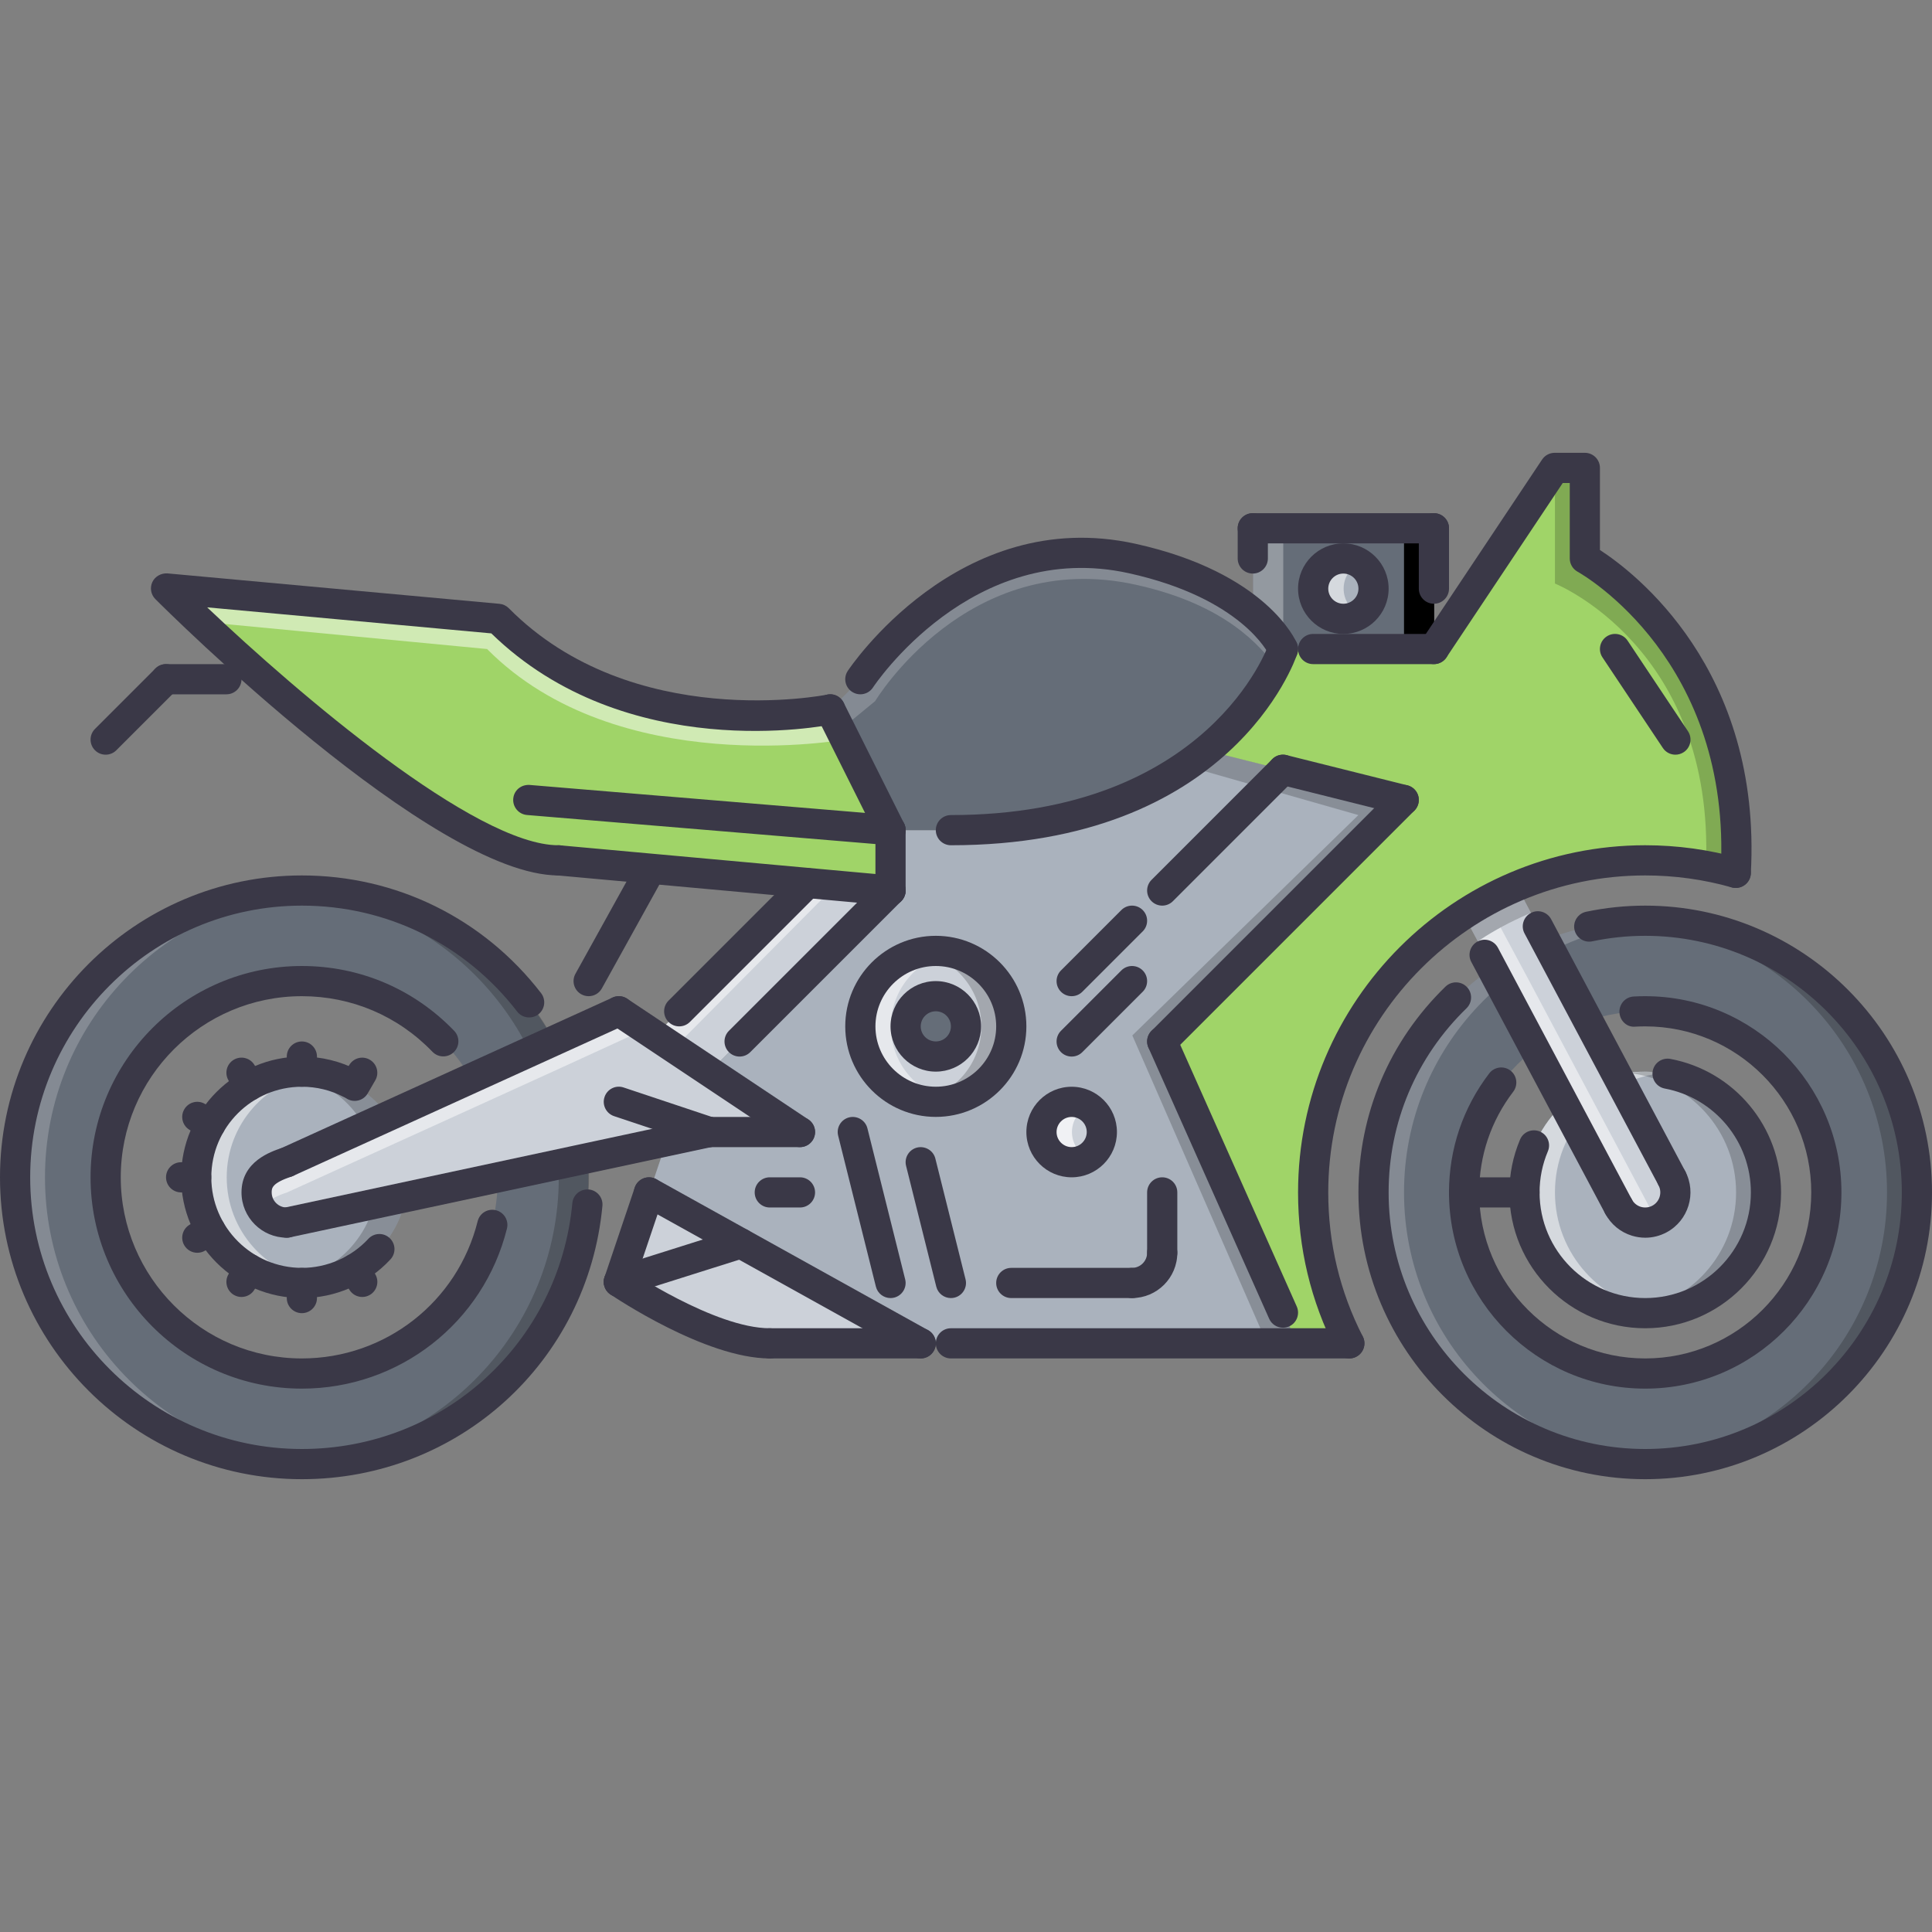 <?xml version="1.0" encoding="UTF-8"?> <!-- Generator: Adobe Illustrator 19.0.0, SVG Export Plug-In . SVG Version: 6.00 Build 0) --> <svg xmlns="http://www.w3.org/2000/svg" xmlns:xlink="http://www.w3.org/1999/xlink" version="1.1" id="Capa_1" x="0px" y="0px" viewBox="0 0 511.878 511.878" style="enable-background:new 0 0 511.878 511.878;" xml:space="preserve"><rect x="0" y="0" width="511.878" height="511.878" fill="#808080" stroke="none"/> <rect x="331.999" y="139.969" style="fill:#656D78;" width="47.988" height="31.992"></rect> <path style="fill:#AAB2BD;" d="M355.994,147.964c4.405,0,7.998,3.601,7.998,7.998s-3.593,7.998-7.998,7.998 c-4.39,0-7.998-3.601-7.998-7.998S351.604,147.964,355.994,147.964z"></path> <g style="opacity:0.5;"> <path style="fill:#FFFFFF;" d="M355.994,155.962c0-2.913,1.656-5.366,3.999-6.764c-1.188-0.711-2.515-1.234-3.999-1.234 c-4.39,0-7.998,3.601-7.998,7.998s3.608,7.998,7.998,7.998c1.484,0,2.812-0.523,3.999-1.234 C357.65,161.329,355.994,158.876,355.994,155.962z"></path> </g> <g style="opacity:0.3;"> <rect x="331.999" y="139.969" style="fill:#FFFFFF;" width="7.998" height="31.992"></rect> </g> <rect x="371.989" y="139.969" width="7.998" height="31.992"></rect> <path style="fill:#656D78;" d="M435.974,243.942c-39.756,0-71.982,32.219-71.982,71.983c0,39.756,32.227,71.982,71.982,71.982 c39.757,0,71.983-32.227,71.983-71.982C507.958,276.161,475.731,243.942,435.974,243.942z M435.974,363.914 c-26.493,0-47.988-21.495-47.988-47.988c0-26.502,21.495-47.989,47.988-47.989c26.502,0,47.989,21.487,47.989,47.989 C483.963,342.418,462.476,363.914,435.974,363.914z"></path> <g style="opacity:0.2;"> <path style="fill:#FFFFFF;" d="M371.99,315.925c0-38.413,30.103-69.695,67.984-71.78c-1.328-0.078-2.641-0.203-4-0.203 c-39.756,0-71.982,32.219-71.982,71.983c0,39.756,32.227,71.982,71.982,71.982c1.359,0,2.672-0.125,4-0.203 C402.092,385.619,371.99,354.33,371.99,315.925z"></path> </g> <g style="opacity:0.2;"> <path d="M499.96,315.925c0,38.412-30.095,69.693-67.983,71.779c1.335,0.078,2.655,0.203,3.998,0.203 c39.757,0,71.983-32.219,71.983-71.982c0-39.757-32.227-71.983-71.983-71.983c-1.343,0-2.663,0.125-3.998,0.203 C469.865,246.23,499.96,277.52,499.96,315.925z"></path> </g> <path style="fill:#AAB2BD;" d="M467.967,315.925c0,17.651-14.325,31.992-31.993,31.992c-17.667,0-31.992-14.341-31.992-31.992 c0-17.66,14.325-31.993,31.992-31.993C453.642,283.932,467.967,298.265,467.967,315.925z"></path> <g style="opacity:0.5;"> <path style="fill:#FFFFFF;" d="M411.98,315.925c0-16.294,12.24-29.604,27.994-31.587c-1.32-0.172-2.625-0.406-4-0.406 c-17.667,0-31.992,14.333-31.992,31.993c0,17.651,14.325,31.992,31.992,31.992c1.375,0,2.68-0.234,4-0.406 C424.22,345.527,411.98,332.21,411.98,315.925z"></path> </g> <g style="opacity:0.2;"> <path d="M459.969,315.925c0,16.293-12.231,29.602-27.993,31.586c1.327,0.172,2.632,0.406,3.998,0.406 c17.668,0,31.993-14.333,31.993-31.992c0-17.652-14.325-31.993-31.993-31.993c-1.366,0-2.671,0.234-3.998,0.406 C447.738,286.322,459.969,299.639,459.969,315.925z"></path> </g> <path style="fill:#656D78;" d="M79.903,235.944c-41.963,0-75.982,34.015-75.982,75.981s34.02,75.982,75.982,75.982 s75.982-34.016,75.982-75.982S121.866,235.944,79.903,235.944z M79.903,363.914c-28.708,0-51.988-23.283-51.988-51.988 c0-28.704,23.28-51.987,51.988-51.987s51.987,23.283,51.987,51.987C131.89,340.63,108.611,363.914,79.903,363.914z"></path> <g style="opacity:0.2;"> <path style="fill:#FFFFFF;" d="M11.918,311.925c0-40.615,31.891-73.686,71.983-75.778c-1.332-0.07-2.648-0.203-3.999-0.203 c-41.963,0-75.982,34.015-75.982,75.981s34.02,75.982,75.982,75.982c1.351,0,2.667-0.133,3.999-0.203 C43.81,385.611,11.918,352.541,11.918,311.925z"></path> </g> <g style="opacity:0.2;"> <path d="M148.046,311.925c0,40.615-31.891,73.686-71.982,75.779c1.332,0.07,2.647,0.203,3.999,0.203 c41.963,0,75.982-34.016,75.982-75.982s-34.019-75.981-75.982-75.981c-1.352,0-2.667,0.133-3.999,0.203 C116.156,238.24,148.046,271.31,148.046,311.925z"></path> </g> <path style="fill:#AAB2BD;" d="M108.056,311.925c0,15.458-12.532,27.994-27.993,27.994s-27.994-12.536-27.994-27.994 c0-15.457,12.532-27.993,27.994-27.993C95.524,283.932,108.056,296.468,108.056,311.925z"></path> <g style="opacity:0.5;"> <path style="fill:#FFFFFF;" d="M60.068,311.925c0-14.09,10.442-25.635,23.994-27.587c-1.316-0.195-2.628-0.406-3.999-0.406 c-15.461,0-27.994,12.536-27.994,27.993c0,15.458,12.532,27.994,27.994,27.994c1.371,0,2.683-0.211,3.999-0.406 C70.51,337.56,60.068,326.016,60.068,311.925z"></path> </g> <g style="opacity:0.2;"> <path d="M100.058,311.925c0,14.091-10.443,25.635-23.994,27.588c1.316,0.195,2.628,0.406,3.999,0.406 c15.461,0,27.993-12.536,27.993-27.994c0-15.457-12.532-27.993-27.993-27.993c-1.371,0-2.683,0.211-3.999,0.406 C89.615,286.291,100.058,297.835,100.058,311.925z"></path> </g> <path style="fill:#CCD1D9;" d="M284.011,291.93c4.404,0,7.998,3.601,7.998,7.998s-3.594,7.998-7.998,7.998 c-4.391,0-7.999-3.601-7.999-7.998S279.621,291.93,284.011,291.93z"></path> <g style="opacity:0.7;"> <path style="fill:#FFFFFF;" d="M284.011,299.928c0-2.913,1.655-5.366,3.998-6.764c-1.187-0.711-2.515-1.234-3.998-1.234 c-4.391,0-7.999,3.601-7.999,7.998s3.608,7.998,7.999,7.998c1.483,0,2.812-0.522,3.998-1.233 C285.667,305.294,284.011,302.841,284.011,299.928z"></path> </g> <path style="fill:#656D78;" d="M248.023,263.937c4.397,0,7.998,3.601,7.998,7.998s-3.601,7.998-7.998,7.998 s-7.998-3.601-7.998-7.998S243.626,263.937,248.023,263.937z"></path> <path style="fill:#CCD1D9;" d="M256.021,271.935c0-4.397-3.601-7.998-7.998-7.998s-7.998,3.601-7.998,7.998s3.601,7.998,7.998,7.998 S256.021,276.333,256.021,271.935z M248.023,291.93c-11.036,0-19.995-8.958-19.995-19.995c0-11.036,8.959-19.995,19.995-19.995 c11.037,0,19.991,8.959,19.991,19.995C268.014,282.972,259.06,291.93,248.023,291.93z"></path> <g style="opacity:0.5;"> <path style="fill:#FFFFFF;" d="M236.026,271.935c0-9.67,6.873-17.738,15.996-19.589c-1.292-0.266-2.628-0.406-3.999-0.406 c-11.036,0-19.995,8.959-19.995,19.995c0,11.037,8.959,19.995,19.995,19.995c1.371,0,2.707-0.141,3.999-0.406 C242.899,289.673,236.026,281.605,236.026,271.935z"></path> </g> <g style="opacity:0.2;"> <path d="M260.02,271.935c0,9.67-6.873,17.738-15.996,19.589c1.293,0.266,2.628,0.406,3.999,0.406 c11.037,0,19.991-8.958,19.991-19.995c0-11.036-8.954-19.995-19.991-19.995c-1.371,0-2.706,0.141-3.999,0.406 C253.147,254.197,260.02,262.265,260.02,271.935z"></path> </g> <g> <path style="fill:#CCD1D9;" d="M443.02,312.168c2.077,3.922,0.641,8.717-3.28,10.795c-3.921,2.077-8.717,0.562-10.795-3.281 l-32.477-61.103l-8.717-16.238c4.397-2.96,9.201-5.436,14.153-7.6v0.086l8.639,16.316L443.02,312.168z"></path> <path style="fill:#CCD1D9;" d="M128.051,312.808l-51.987,11.115c-4.397,0-7.998-3.602-7.998-7.998c0-4.398,3.28-6.476,7.998-7.999 l46.469-21.112l25.833-11.763l15.676-7.115l9.837,6.562l14.317,9.599l23.834,15.832h-23.994l-11.439,2.484l-23.354,4.952 L128.051,312.808z"></path> </g> <g style="opacity:0.5;"> <path style="fill:#FFFFFF;" d="M76.064,315.925l46.469-21.113l25.833-11.762l22.718-10.42l-7.042-4.694l-15.676,7.115 l-25.833,11.763l-46.469,21.112c-4.718,1.523-7.998,3.601-7.998,7.999c0,1.538,0.558,2.905,1.323,4.123 C70.749,318.174,73.053,316.893,76.064,315.925z"></path> </g> <g> <polygon style="fill:#CCD1D9;" points="196.356,329.445 164.043,339.599 172.041,315.925 "></polygon> <path style="fill:#CCD1D9;" d="M196.356,329.445l47.668,26.471h-39.99c-15.996,0-39.991-16.316-39.991-16.316L196.356,329.445z"></path> <polygon style="fill:#CCD1D9;" points="236.026,235.944 188.838,283.135 188.197,284.096 173.88,274.498 174.681,273.216 213.953,234.022 213.953,233.944 "></polygon> </g> <g style="opacity:0.5;"> <polygon style="fill:#FFFFFF;" points="178.606,277.668 221.357,234.616 213.953,233.944 213.953,234.022 174.681,273.216 173.88,274.498 "></polygon> </g> <path style="fill:#AAB2BD;" d="M284.011,307.926c4.404,0,7.998-3.601,7.998-7.998s-3.594-7.998-7.998-7.998 c-4.391,0-7.999,3.601-7.999,7.998S279.621,307.926,284.011,307.926z M228.028,271.935c0,11.037,8.959,19.995,19.995,19.995 c11.037,0,19.991-8.958,19.991-19.995c0-11.036-8.954-19.995-19.991-19.995C236.987,251.94,228.028,260.899,228.028,271.935z M236.026,219.948h15.996c33.27,0,54.624-10.24,67.902-21.276l0.319,0.32l19.754,4.959l31.992,7.998l-63.984,63.985l35.038,78.544 v1.438h-99.02l-47.668-26.471l-24.315-13.52l4.558-13.513l11.439-2.484h23.994l-23.834-15.832l0.641-0.961l47.188-47.191 L236.026,219.948L236.026,219.948z"></path> <g style="opacity:0.2;"> <path d="M371.99,211.949l-31.992-7.998l-19.754-4.959l-0.319-0.32c-0.688,0.57-4.913,3.702-5.64,4.265l45.614,13.013 l-59.892,58.385l35.038,80.145v1.438h7.998v-1.438l-35.038-78.544L371.99,211.949z"></path> </g> <path style="fill:#656D78;" d="M300.007,147.964c33.039,7.279,39.99,23.994,39.99,23.994s-4.64,13.841-20.073,26.713 c-13.278,11.036-34.633,21.276-67.902,21.276h-15.996l-15.996-31.993l7.998-7.999C228.028,179.957,255.302,138.045,300.007,147.964z "></path> <g style="opacity:0.2;"> <path style="fill:#FFFFFF;" d="M231.859,185.768c0,0,24.443-40.748,69.147-30.829c23.823,5.249,33.047,16.395,36.913,21.659 c1.453-2.835,2.078-4.64,2.078-4.64s-6.951-16.715-39.99-23.994c-44.705-9.919-71.979,31.992-71.979,31.992l-7.998,7.999 l2.667,5.334L231.859,185.768z"></path> </g> <path style="fill:#A0D468;" d="M347.996,315.925c0,14.395,3.444,27.993,9.607,39.99h-14.56v-1.438l-35.038-78.544l63.984-63.985 l-31.992-7.998l-19.754-4.959l-0.319-0.32c15.434-12.872,20.073-26.713,20.073-26.713h7.998h31.992l31.992-47.988h7.998v23.994 c0,0,43.271,23.994,39.991,83.262c-7.593-2.164-15.669-3.28-23.995-3.28c-12.074,0-23.588,2.397-34.069,6.795 c-4.952,2.164-9.756,4.64-14.153,7.6C363.757,258.017,347.996,285.135,347.996,315.925z"></path> <g style="opacity:0.2;"> <path d="M419.978,147.964V123.97h-7.998v30.641c0,0,42.365,16.934,40.007,74.943c2.687,0.492,5.405,0.938,7.982,1.672 C463.25,171.959,419.978,147.964,419.978,147.964z"></path> </g> <g style="opacity:0.2;"> <path d="M405.638,241.879l-3.733-7.053v-0.086c-4.952,2.164-9.756,4.64-14.153,7.6l3.819,7.116 c0.227-0.148,0.422-0.336,0.648-0.484c3.64-2.445,7.857-4.702,12.786-6.858C405.216,242.028,405.435,241.965,405.638,241.879z"></path> </g> <g style="opacity:0.5;"> <path style="fill:#FFFFFF;" d="M436.943,319.681l-32.477-61.103l-6.881-12.817c-1.906,1.039-3.71,2.101-5.366,3.21 c-0.227,0.148-0.422,0.335-0.648,0.484l4.897,9.123l32.477,61.103c2.078,3.844,6.874,5.358,10.795,3.281 c0.125-0.07,0.203-0.188,0.328-0.266C438.81,321.978,437.677,321.041,436.943,319.681z"></path> </g> <path style="fill:#A0D468;" d="M141.568,227.149c-34.23-7.92-97.497-71.265-97.497-71.265l87.979,8.076 c34.633,34.953,87.979,23.995,87.979,23.995l15.996,31.993v15.996l-22.073-2l-41.833-3.835l-24.073-2.163 C146.047,227.946,143.887,227.626,141.568,227.149z"></path> <g style="opacity:0.5;"> <path style="fill:#FFFFFF;" d="M220.03,187.955c0,0-53.347,10.958-87.979-23.995l-87.979-8.076c0,0,3.511,3.499,9.173,8.842 l75.807,7.232c34.632,34.953,94.958,23.956,94.958,23.956L220.03,187.955z"></path> </g> <g> <path style="fill:#3A3847;" d="M79.981,391.907C35.878,391.907,0,356.025,0,311.926s35.878-79.98,79.981-79.98 c24.998,0,48.102,11.372,63.379,31.188c1.347,1.75,1.023,4.265-0.726,5.616c-1.75,1.335-4.261,1.007-5.608-0.727 c-13.755-17.848-34.547-28.079-57.045-28.079c-39.69,0-71.983,32.289-71.983,71.982c0,39.694,32.293,71.983,71.983,71.983 c37.362,0,68.171-28.009,71.663-65.156c0.207-2.195,2.097-3.765,4.358-3.608c2.199,0.211,3.812,2.155,3.608,4.357 C155.729,360.781,121.495,391.907,79.981,391.907z"></path> <path style="fill:#3A3847;" d="M79.981,367.913c-30.872,0-55.987-25.119-55.987-55.987s25.115-55.987,55.987-55.987 c15.355,0,29.688,6.1,40.354,17.176c1.531,1.594,1.484,4.124-0.109,5.654c-1.582,1.523-4.116,1.5-5.655-0.109 c-9.142-9.497-21.429-14.723-34.589-14.723c-26.463,0-47.989,21.526-47.989,47.988c0,26.463,21.526,47.989,47.989,47.989 c22.088,0,41.24-14.95,46.571-36.351c0.535-2.148,2.667-3.445,4.85-2.914c2.141,0.539,3.445,2.703,2.914,4.851 C128.09,350.471,105.748,367.913,79.981,367.913z"></path> <path style="fill:#3A3847;" d="M79.981,343.918c-17.641,0-31.993-14.349-31.993-31.993s14.352-31.992,31.993-31.992 c5.124,0,10.22,1.242,14.738,3.593c1.957,1.016,2.718,3.429,1.699,5.39c-1.02,1.961-3.44,2.71-5.394,1.703 c-3.429-1.781-7.143-2.688-11.044-2.688c-13.231,0-23.995,10.764-23.995,23.994c0,13.231,10.763,23.994,23.995,23.994 c6.658,0,13.075-2.804,17.605-7.686c1.496-1.624,4.03-1.726,5.651-0.211c1.621,1.5,1.715,4.031,0.215,5.647 C97.414,340.185,88.862,343.918,79.981,343.918z"></path> <path style="fill:#3A3847;" d="M435.896,391.907c-41.896,0-75.981-34.086-75.981-75.981c0-20.723,8.186-40.085,23.058-54.52 c1.593-1.546,4.123-1.499,5.654,0.078c1.547,1.586,1.5,4.117-0.078,5.655c-13.31,12.919-20.636,30.251-20.636,48.786 c0,37.482,30.493,67.983,67.983,67.983c37.492,0,67.984-30.501,67.984-67.983c0-37.484-30.492-67.984-67.984-67.984 c-4.717,0-9.427,0.492-14.012,1.453c-2.141,0.477-4.28-0.929-4.733-3.093c-0.453-2.155,0.93-4.28,3.093-4.733 c5.124-1.078,10.389-1.625,15.652-1.625c41.896,0,75.982,34.086,75.982,75.982C511.878,357.821,477.793,391.907,435.896,391.907z"></path> <path style="fill:#3A3847;" d="M357.509,359.915c-1.461,0-2.859-0.797-3.57-2.18c-6.646-13.013-10.021-27.079-10.021-41.81 c0-50.715,41.256-91.979,91.978-91.979c8.514,0,16.949,1.164,25.072,3.46c2.125,0.602,3.359,2.812,2.766,4.937 c-0.609,2.132-2.828,3.343-4.937,2.765c-7.42-2.101-15.121-3.163-22.901-3.163c-46.301,0-83.979,37.671-83.979,83.98 c0,13.457,3.077,26.298,9.146,38.17c1.007,1.969,0.227,4.374-1.742,5.382C358.743,359.774,358.119,359.915,357.509,359.915z"></path> <path style="fill:#3A3847;" d="M435.896,367.913c-28.664,0-51.987-23.323-51.987-51.987c0-11.506,3.687-22.409,10.661-31.54 c1.352-1.749,3.859-2.085,5.608-0.75c1.758,1.344,2.086,3.851,0.75,5.608c-5.897,7.725-9.021,16.949-9.021,26.682 c0,24.252,19.729,43.989,43.989,43.989c24.261,0,43.99-19.737,43.99-43.989c0-24.253-19.729-43.99-43.99-43.99 c-0.874,0-1.741,0.023-2.601,0.07c-2.241,0.25-4.101-1.555-4.226-3.757s1.555-4.101,3.757-4.226 c1.016-0.062,2.039-0.086,3.069-0.086c28.666,0,51.988,23.322,51.988,51.988C487.884,344.589,464.562,367.913,435.896,367.913z"></path> <path style="fill:#3A3847;" d="M435.896,351.917c-19.846,0-35.991-16.146-35.991-35.991c0-4.852,0.953-9.561,2.828-14.005 c0.858-2.047,3.202-2.976,5.241-2.133c2.038,0.859,2.991,3.21,2.132,5.241c-1.461,3.46-2.202,7.123-2.202,10.896 c0,15.434,12.559,27.993,27.992,27.993c15.435,0,27.994-12.56,27.994-27.993c0-13.466-9.592-25.041-22.808-27.518 c-2.171-0.406-3.608-2.491-3.194-4.663c0.406-2.163,2.477-3.585,4.663-3.194c16.996,3.187,29.337,18.066,29.337,35.375 C471.888,335.771,455.744,351.917,435.896,351.917z"></path> <path style="fill:#3A3847;" d="M147.964,231.945c-33.265,0-103.819-70.226-106.803-73.217c-1.191-1.195-1.507-3-0.792-4.522 c0.718-1.523,2.355-2.382,3.983-2.289l87.979,8.061c0.938,0.086,1.816,0.5,2.48,1.172c32.754,33.062,83.82,22.994,84.328,22.893 c2.183-0.492,4.28,0.953,4.726,3.109c0.445,2.164-0.945,4.272-3.108,4.718c-2.242,0.476-54.815,10.81-90.584-24.057l-75.287-6.896 c24.111,22.87,71.038,63.032,93.079,63.032c2.211,0,4,1.788,4,3.999C151.964,230.156,150.175,231.945,147.964,231.945z"></path> <path style="fill:#3A3847;" d="M227.942,183.956c-0.746,0-1.504-0.211-2.179-0.648c-1.851-1.203-2.375-3.679-1.167-5.53 c0.289-0.445,29.274-44.052,76.192-33.719c34.664,7.646,42.506,25.604,42.818,26.361c0.859,2.038-0.109,4.381-2.147,5.233 c-2.039,0.804-4.352-0.109-5.21-2.125c-0.164-0.336-7.171-15.036-37.179-21.659c-41.588-9.178-67.516,29.876-67.773,30.267 C230.531,183.315,229.251,183.956,227.942,183.956z"></path> <path style="fill:#3A3847;" d="M459.891,235.256c-0.078,0-0.156,0-0.227-0.008c-2.21-0.117-3.897-2.007-3.772-4.21 c3.069-55.948-36.258-78.646-37.944-79.583c-1.258-0.703-2.046-2.046-2.046-3.491v-19.995h-1.859l-30.806,46.208 c-1.226,1.835-3.71,2.327-5.545,1.109c-1.844-1.226-2.336-3.71-1.109-5.545l31.992-47.989c0.742-1.109,1.992-1.781,3.327-1.781 h7.998c2.211,0,4,1.789,4,3.999v21.753c8.935,5.787,42.958,31.484,39.975,85.753C463.757,233.608,462,235.256,459.891,235.256z"></path> <path style="fill:#3A3847;" d="M75.986,311.925c-1.523,0-2.976-0.867-3.644-2.343c-0.914-2.015-0.027-4.382,1.983-5.296 l87.979-39.99c2.031-0.914,4.386-0.023,5.295,1.984c0.914,2.015,0.027,4.381-1.984,5.295l-87.979,39.99 C77.099,311.808,76.537,311.925,75.986,311.925z"></path> <path style="fill:#3A3847;" d="M75.978,327.921c-1.848,0-3.503-1.28-3.905-3.163c-0.465-2.155,0.91-4.28,3.069-4.749 l111.974-23.994c2.159-0.445,4.28,0.906,4.749,3.078c0.464,2.155-0.91,4.279-3.07,4.748L76.821,327.835 C76.537,327.89,76.255,327.921,75.978,327.921z"></path> <path style="fill:#3A3847;" d="M357.501,359.915H251.94c-2.21,0-3.999-1.789-3.999-3.999c0-2.211,1.789-3.999,3.999-3.999h105.562 c2.21,0,3.999,1.788,3.999,3.999C361.501,358.126,359.711,359.915,357.501,359.915z"></path> <path style="fill:#3A3847;" d="M203.952,359.915c-17.031,0-41.217-16.285-42.236-16.973c-1.828-1.242-2.304-3.726-1.062-5.554 c1.242-1.827,3.729-2.288,5.554-1.07c0.23,0.156,23.174,15.599,37.745,15.599c2.21,0,3.999,1.788,3.999,3.999 C207.951,358.126,206.162,359.915,203.952,359.915z"></path> <path style="fill:#3A3847;" d="M339.919,351.776c-1.531,0-2.992-0.883-3.655-2.375l-31.993-71.842 c-0.89-2.016,0.016-4.382,2.031-5.28c2.031-0.891,4.39,0.008,5.28,2.031l31.992,71.842c0.891,2.016-0.016,4.382-2.03,5.28 C341.013,351.667,340.466,351.776,339.919,351.776z"></path> <path style="fill:#3A3847;" d="M307.927,279.933c-1.023,0-2.047-0.391-2.828-1.172c-1.562-1.562-1.562-4.092,0-5.654l63.985-63.985 c1.562-1.562,4.093-1.562,5.655,0c1.562,1.562,1.562,4.093,0,5.655l-63.985,63.984C309.973,279.543,308.95,279.933,307.927,279.933 z"></path> <path style="fill:#3A3847;" d="M247.941,295.921c-13.231,0-23.994-10.763-23.994-23.986c0-13.231,10.763-23.994,23.994-23.994 c13.231,0,23.994,10.763,23.994,23.994C271.935,285.159,261.172,295.921,247.941,295.921z M247.941,255.939 c-8.822,0-15.996,7.178-15.996,15.996s7.174,15.988,15.996,15.988c8.822,0,15.996-7.17,15.996-15.988 S256.763,255.939,247.941,255.939z"></path> <path style="fill:#3A3847;" d="M247.941,283.924c-6.615,0-11.997-5.382-11.997-11.989c0-6.615,5.382-11.997,11.997-11.997 c6.616,0,11.997,5.382,11.997,11.997C259.938,278.543,254.557,283.924,247.941,283.924z M247.941,267.936 c-2.206,0-3.999,1.796-3.999,3.999s1.793,3.991,3.999,3.991c2.207,0,3.999-1.788,3.999-3.991S250.147,267.936,247.941,267.936z"></path> <path style="fill:#3A3847;" d="M283.933,311.925c-6.616,0-11.998-5.381-11.998-11.997c0-6.615,5.382-11.997,11.998-11.997 c6.615,0,11.996,5.382,11.996,11.997C295.929,306.544,290.548,311.925,283.933,311.925z M283.933,295.929c-2.203,0-4,1.797-4,3.999 c0,2.203,1.797,3.999,4,3.999c2.202,0,3.998-1.796,3.998-3.999C287.931,297.726,286.135,295.929,283.933,295.929z"></path> <path style="fill:#3A3847;" d="M299.929,343.918h-31.993c-2.21,0-3.999-1.789-3.999-3.999c0-2.211,1.789-4,3.999-4h31.993 c2.21,0,3.998,1.789,3.998,4C303.927,342.129,302.139,343.918,299.929,343.918z"></path> <path style="fill:#3A3847;" d="M243.938,359.915c-0.656,0-1.324-0.164-1.937-0.5l-71.983-39.991 c-1.933-1.077-2.628-3.506-1.554-5.443c1.07-1.922,3.503-2.617,5.436-1.555l71.983,39.99c1.933,1.078,2.628,3.508,1.554,5.444 C246.707,359.172,245.344,359.915,243.938,359.915z"></path> <path style="fill:#3A3847;" d="M211.946,303.927c-0.762,0-1.531-0.219-2.214-0.672l-47.989-31.992 c-1.839-1.227-2.335-3.71-1.109-5.545c1.219-1.844,3.699-2.336,5.546-1.109l47.988,31.992c1.84,1.227,2.336,3.71,1.109,5.546 C214.507,303.302,213.238,303.927,211.946,303.927z"></path> <path style="fill:#3A3847;" d="M155.959,263.937c-0.656,0-1.32-0.164-1.933-0.5c-1.934-1.07-2.632-3.507-1.562-5.436l15.997-28.876 c1.074-1.937,3.507-2.625,5.436-1.562c1.933,1.07,2.632,3.507,1.562,5.436l-15.997,28.875 C158.732,263.195,157.365,263.937,155.959,263.937z"></path> <path style="fill:#3A3847;" d="M235.948,239.943c-0.121,0-0.242-0.008-0.367-0.016l-87.979-7.998 c-2.199-0.203-3.82-2.148-3.621-4.343c0.203-2.203,2.117-3.749,4.347-3.624l87.979,7.998c2.199,0.203,3.819,2.147,3.62,4.343 C239.736,238.38,237.994,239.943,235.948,239.943z"></path> <path style="fill:#3A3847;" d="M195.954,279.933c-1.023,0-2.047-0.391-2.828-1.172c-1.562-1.562-1.562-4.092,0-5.654l39.991-39.991 c1.562-1.562,4.093-1.562,5.654,0c1.562,1.562,1.562,4.093,0,5.655l-39.99,39.99C198,279.543,196.977,279.933,195.954,279.933z"></path> <path style="fill:#3A3847;" d="M179.957,271.935c-1.023,0-2.046-0.391-2.828-1.172c-1.562-1.562-1.562-4.093,0-5.654l33.93-33.93 c1.562-1.562,4.093-1.562,5.655,0c1.562,1.562,1.562,4.093,0,5.655l-33.93,33.929C182.003,271.544,180.98,271.935,179.957,271.935z "></path> <path style="fill:#3A3847;" d="M235.948,223.947c-1.468,0-2.878-0.812-3.581-2.211l-15.996-31.992 c-0.988-1.976-0.188-4.374,1.788-5.366c1.98-0.992,4.374-0.18,5.366,1.789l15.996,31.992c0.988,1.976,0.188,4.374-1.789,5.366 C237.159,223.814,236.549,223.947,235.948,223.947z"></path> <path style="fill:#3A3847;" d="M235.948,223.947c-0.109,0-0.223-0.008-0.336-0.016l-95.978-7.998 c-2.202-0.18-3.835-2.117-3.651-4.319c0.18-2.195,2.047-3.773,4.315-3.648l95.978,7.999c2.203,0.179,3.835,2.116,3.651,4.319 C239.755,222.369,238.006,223.947,235.948,223.947z"></path> <path style="fill:#3A3847;" d="M251.94,223.947c-2.21,0-3.999-1.789-3.999-3.999c0-2.211,1.789-3.999,3.999-3.999 c68.312,0,84.035-44.802,84.184-45.255c0.702-2.093,2.952-3.241,5.062-2.531c2.093,0.703,3.226,2.968,2.53,5.062 C343.028,175.294,325.954,223.947,251.94,223.947z"></path> <path style="fill:#3A3847;" d="M379.91,159.961c-2.21,0-3.999-1.789-3.999-3.999v-15.996c0-2.21,1.789-3.999,3.999-3.999 c2.211,0,3.999,1.789,3.999,3.999v15.996C383.909,158.173,382.121,159.961,379.91,159.961z"></path> <path style="fill:#3A3847;" d="M331.921,151.963c-2.211,0-3.999-1.789-3.999-3.999v-7.998c0-2.21,1.788-3.999,3.999-3.999 c2.21,0,3.999,1.789,3.999,3.999v7.998C335.92,150.175,334.131,151.963,331.921,151.963z"></path> <path style="fill:#3A3847;" d="M379.91,143.965h-47.988c-2.211,0-3.999-1.789-3.999-3.999s1.788-3.999,3.999-3.999h47.988 c2.211,0,3.999,1.789,3.999,3.999S382.121,143.965,379.91,143.965z"></path> <path style="fill:#3A3847;" d="M355.916,167.96c-6.615,0-11.997-5.381-11.997-11.997c0-6.615,5.382-11.997,11.997-11.997 s11.997,5.382,11.997,11.997C367.913,162.578,362.531,167.96,355.916,167.96z M355.916,151.963c-2.203,0-3.999,1.797-3.999,3.999 c0,2.203,1.796,3.999,3.999,3.999s3.999-1.796,3.999-3.999C359.915,153.76,358.119,151.963,355.916,151.963z"></path> <path style="fill:#3A3847;" d="M79.981,287.931c-2.211,0-3.999-1.788-3.999-3.999v-3.999c0-2.21,1.788-3.999,3.999-3.999 c2.21,0,3.999,1.789,3.999,3.999v3.999C83.98,286.143,82.191,287.931,79.981,287.931z"></path> <path style="fill:#3A3847;" d="M79.981,347.918c-2.211,0-3.999-1.789-3.999-3.999v-3.999c0-2.211,1.788-4,3.999-4 c2.21,0,3.999,1.789,3.999,4v3.999C83.98,346.128,82.191,347.918,79.981,347.918z"></path> <path style="fill:#3A3847;" d="M65.988,291.68c-1.382,0-2.729-0.718-3.468-1.999l-2-3.469c-1.105-1.913-0.445-4.357,1.468-5.467 c1.918-1.094,4.358-0.438,5.46,1.469l1.999,3.468c1.105,1.913,0.445,4.358-1.468,5.468C67.351,291.508,66.664,291.68,65.988,291.68 z"></path> <path style="fill:#3A3847;" d="M95.981,343.629c-1.383,0-2.726-0.719-3.468-2l-2-3.46c-1.105-1.914-0.449-4.358,1.465-5.46 c1.906-1.116,4.354-0.452,5.463,1.461l2,3.46c1.105,1.914,0.449,4.358-1.464,5.46C97.348,343.458,96.661,343.629,95.981,343.629z"></path> <path style="fill:#3A3847;" d="M55.733,301.928c-0.68,0-1.367-0.172-1.996-0.539l-3.46-1.999c-1.914-1.102-2.569-3.547-1.465-5.46 c1.102-1.914,3.546-2.586,5.464-1.461l3.46,1.999c1.914,1.102,2.57,3.547,1.465,5.46C58.459,301.21,57.115,301.928,55.733,301.928z "></path> <path style="fill:#3A3847;" d="M51.98,315.925h-3.991c-2.21,0-3.999-1.789-3.999-4c0-2.21,1.789-3.999,3.999-3.999h3.991 c2.21,0,3.999,1.789,3.999,3.999C55.979,314.136,54.19,315.925,51.98,315.925z"></path> <path style="fill:#3A3847;" d="M52.28,331.921c-1.378,0-2.722-0.711-3.464-1.992c-1.108-1.914-0.457-4.358,1.457-5.468l3.452-1.999 c1.906-1.102,4.358-0.461,5.464,1.453c1.109,1.913,0.457,4.357-1.457,5.467l-3.452,2C53.651,331.75,52.96,331.921,52.28,331.921z"></path> <path style="fill:#3A3847;" d="M63.981,343.629c-0.676,0-1.363-0.172-1.992-0.531c-1.913-1.102-2.573-3.546-1.468-5.46l1.992-3.46 c1.098-1.921,3.546-2.569,5.46-1.477c1.913,1.102,2.573,3.546,1.468,5.46l-1.991,3.46C66.71,342.911,65.363,343.629,63.981,343.629 z"></path> <path style="fill:#3A3847;" d="M93.966,291.68c-0.68,0-1.371-0.172-2-0.538c-1.914-1.109-2.566-3.555-1.457-5.468l2-3.452 c1.109-1.914,3.55-2.57,5.463-1.453c1.914,1.109,2.566,3.554,1.457,5.467l-2,3.453C96.688,290.97,95.344,291.68,93.966,291.68z"></path> <path style="fill:#3A3847;" d="M75.982,327.921c-6.616,0-11.997-5.381-11.997-11.996c0-8.217,7.799-10.811,10.731-11.795 c2.117-0.695,4.362,0.445,5.058,2.531c0.699,2.093-0.434,4.357-2.527,5.061c-5.264,1.75-5.264,3.109-5.264,4.203 c0,2.202,1.792,3.998,3.999,3.998c2.21,0,3.999,1.789,3.999,4C79.981,326.133,78.192,327.921,75.982,327.921z"></path> <path style="fill:#3A3847;" d="M211.95,303.927h-23.994c-2.211,0-3.999-1.788-3.999-3.999c0-2.21,1.788-3.999,3.999-3.999h23.994 c2.21,0,3.999,1.789,3.999,3.999C215.949,302.139,214.16,303.927,211.95,303.927z"></path> <path style="fill:#3A3847;" d="M435.912,327.929c-1.187,0-2.366-0.18-3.529-0.53c-3.062-0.938-5.577-3.016-7.077-5.843 c-1.038-1.953-0.297-4.374,1.656-5.405c1.952-1.054,4.366-0.296,5.405,1.656c0.499,0.938,1.343,1.632,2.358,1.944 c1.016,0.297,2.093,0.203,3.046-0.297c1.953-1.038,2.688-3.467,1.656-5.412c-1.039-1.953-0.297-4.374,1.655-5.405 c1.945-1.054,4.366-0.289,5.405,1.656c3.101,5.834,0.875,13.114-4.952,16.223C439.771,327.454,437.849,327.929,435.912,327.929z"></path> <path style="fill:#3A3847;" d="M428.835,323.689c-1.429,0-2.812-0.766-3.53-2.117l-35.491-66.711 c-1.039-1.944-0.297-4.366,1.655-5.405c1.938-1.054,4.366-0.305,5.405,1.648l35.492,66.711c1.038,1.944,0.297,4.366-1.656,5.405 C430.117,323.541,429.476,323.689,428.835,323.689z"></path> <path style="fill:#3A3847;" d="M442.958,316.167c-1.43,0-2.812-0.765-3.53-2.124l-35.508-66.734 c-1.039-1.945-0.297-4.366,1.656-5.405c1.938-1.054,4.366-0.304,5.405,1.656l35.507,66.734c1.039,1.944,0.297,4.366-1.656,5.405 C444.238,316.019,443.598,316.167,442.958,316.167z"></path> <path style="fill:#3A3847;" d="M403.904,319.923h-15.996c-2.21,0-3.999-1.788-3.999-3.998c0-2.211,1.789-4,3.999-4h15.996 c2.211,0,4,1.789,4,4C407.904,318.135,406.115,319.923,403.904,319.923z"></path> <path style="fill:#3A3847;" d="M243.942,359.915h-39.99c-2.211,0-3.999-1.789-3.999-3.999c0-2.211,1.788-3.999,3.999-3.999h39.99 c2.21,0,3.999,1.788,3.999,3.999C247.941,358.126,246.152,359.915,243.942,359.915z"></path> <path style="fill:#3A3847;" d="M163.961,343.629c-0.422,0-0.855-0.07-1.277-0.211c-2.094-0.703-3.218-2.976-2.511-5.069 l7.998-23.705c0.699-2.086,2.964-3.219,5.065-2.508c2.094,0.703,3.218,2.977,2.511,5.069l-7.998,23.705 C167.187,342.575,165.628,343.629,163.961,343.629z"></path> <path style="fill:#3A3847;" d="M163.961,343.629c-1.699,0-3.277-1.086-3.812-2.796c-0.668-2.102,0.5-4.352,2.609-5.016l32.305-10.2 c2.109-0.664,4.358,0.5,5.015,2.608c0.667,2.102-0.5,4.352-2.609,5.015l-32.305,10.201 C164.765,343.567,164.359,343.629,163.961,343.629z"></path> <path style="fill:#3A3847;" d="M443.895,199.952c-1.289,0-2.562-0.625-3.327-1.781l-15.997-23.994 c-1.226-1.836-0.733-4.319,1.109-5.546c1.844-1.226,4.327-0.734,5.546,1.109l15.996,23.994c1.227,1.835,0.734,4.319-1.109,5.546 C445.425,199.733,444.66,199.952,443.895,199.952z"></path> <path style="fill:#3A3847;" d="M371.912,215.949c-0.312,0-0.641-0.039-0.969-0.117l-31.992-7.999 c-2.141-0.539-3.452-2.71-2.905-4.85c0.531-2.148,2.702-3.445,4.843-2.914l31.992,7.998c2.14,0.539,3.452,2.71,2.905,4.85 C375.333,214.738,373.709,215.949,371.912,215.949z"></path> <path style="fill:#3A3847;" d="M307.927,239.943c-1.023,0-2.047-0.391-2.828-1.172c-1.562-1.562-1.562-4.093,0-5.655l31.992-31.993 c1.562-1.562,4.094-1.562,5.655,0c1.562,1.562,1.562,4.093,0,5.655l-31.992,31.992C309.973,239.552,308.95,239.943,307.927,239.943 z"></path> <path style="fill:#3A3847;" d="M299.929,343.918c-2.211,0-4-1.789-4-3.999c0-2.211,1.789-4,4-4c2.202,0,3.998-1.796,3.998-3.998 c0-2.211,1.789-4,4-4c2.21,0,3.999,1.789,3.999,4C311.926,338.537,306.544,343.918,299.929,343.918z"></path> <path style="fill:#3A3847;" d="M307.927,335.919c-2.211,0-4-1.788-4-3.998v-15.996c0-2.211,1.789-4,4-4c2.21,0,3.999,1.789,3.999,4 v15.996C311.926,334.131,310.137,335.919,307.927,335.919z"></path> <path style="fill:#3A3847;" d="M283.933,279.933c-1.023,0-2.047-0.391-2.828-1.172c-1.562-1.562-1.562-4.092,0-5.654l15.996-15.996 c1.562-1.562,4.093-1.562,5.655,0s1.562,4.093,0,5.654l-15.996,15.996C285.979,279.543,284.956,279.933,283.933,279.933z"></path> <path style="fill:#3A3847;" d="M283.933,263.937c-1.023,0-2.047-0.391-2.828-1.172c-1.562-1.562-1.562-4.093,0-5.654l15.996-15.997 c1.562-1.562,4.093-1.562,5.655,0c1.562,1.562,1.562,4.093,0,5.655l-15.996,15.996 C285.979,263.546,284.956,263.937,283.933,263.937z"></path> <path style="fill:#3A3847;" d="M235.94,343.918c-1.792,0-3.421-1.211-3.874-3.031l-9.998-39.99c-0.539-2.14,0.765-4.312,2.91-4.851 c2.132-0.523,4.312,0.773,4.846,2.914l9.998,39.99c0.539,2.14-0.766,4.312-2.909,4.851 C236.588,343.879,236.26,343.918,235.94,343.918z"></path> <path style="fill:#3A3847;" d="M251.936,343.918c-1.792,0-3.421-1.211-3.874-3.031l-7.998-31.992 c-0.539-2.14,0.766-4.312,2.909-4.851c2.121-0.508,4.312,0.766,4.847,2.914l7.998,31.992c0.539,2.14-0.765,4.312-2.909,4.851 C252.585,343.879,252.256,343.918,251.936,343.918z"></path> <path style="fill:#3A3847;" d="M211.95,319.923h-7.998c-2.211,0-3.999-1.788-3.999-3.998c0-2.211,1.788-4,3.999-4h7.998 c2.21,0,3.999,1.789,3.999,4C215.949,318.135,214.16,319.923,211.95,319.923z"></path> <path style="fill:#3A3847;" d="M59.986,183.956H43.989c-2.21,0-3.999-1.789-3.999-4c0-2.21,1.789-3.999,3.999-3.999h15.997 c2.21,0,3.999,1.789,3.999,3.999C63.985,182.168,62.196,183.956,59.986,183.956z"></path> <path style="fill:#3A3847;" d="M27.993,199.952c-1.023,0-2.046-0.391-2.828-1.171c-1.562-1.562-1.562-4.093,0-5.655l15.996-15.996 c1.562-1.562,4.093-1.562,5.655,0c1.562,1.562,1.562,4.093,0,5.655L30.82,198.781C30.04,199.562,29.016,199.952,27.993,199.952z"></path> <path style="fill:#3A3847;" d="M379.91,175.958h-31.992c-2.211,0-3.999-1.788-3.999-3.999c0-2.21,1.788-3.999,3.999-3.999h31.992 c2.211,0,3.999,1.789,3.999,3.999S382.121,175.958,379.91,175.958z"></path> <path style="fill:#3A3847;" d="M187.956,303.927c-0.418,0-0.848-0.062-1.266-0.203l-23.994-8.006 c-2.098-0.703-3.226-2.968-2.527-5.061c0.695-2.102,2.96-3.242,5.057-2.531l23.994,8.006c2.098,0.703,3.226,2.969,2.527,5.062 C191.189,302.873,189.63,303.927,187.956,303.927z"></path> <path style="fill:#3A3847;" d="M235.944,239.943c-2.21,0-3.999-1.789-3.999-3.999v-15.996c0-2.211,1.789-3.999,3.999-3.999 s3.999,1.788,3.999,3.999v15.996C239.943,238.154,238.154,239.943,235.944,239.943z"></path> </g> <g> </g> <g> </g> <g> </g> <g> </g> <g> </g> <g> </g> <g> </g> <g> </g> <g> </g> <g> </g> <g> </g> <g> </g> <g> </g> <g> </g> <g> </g> </svg> 